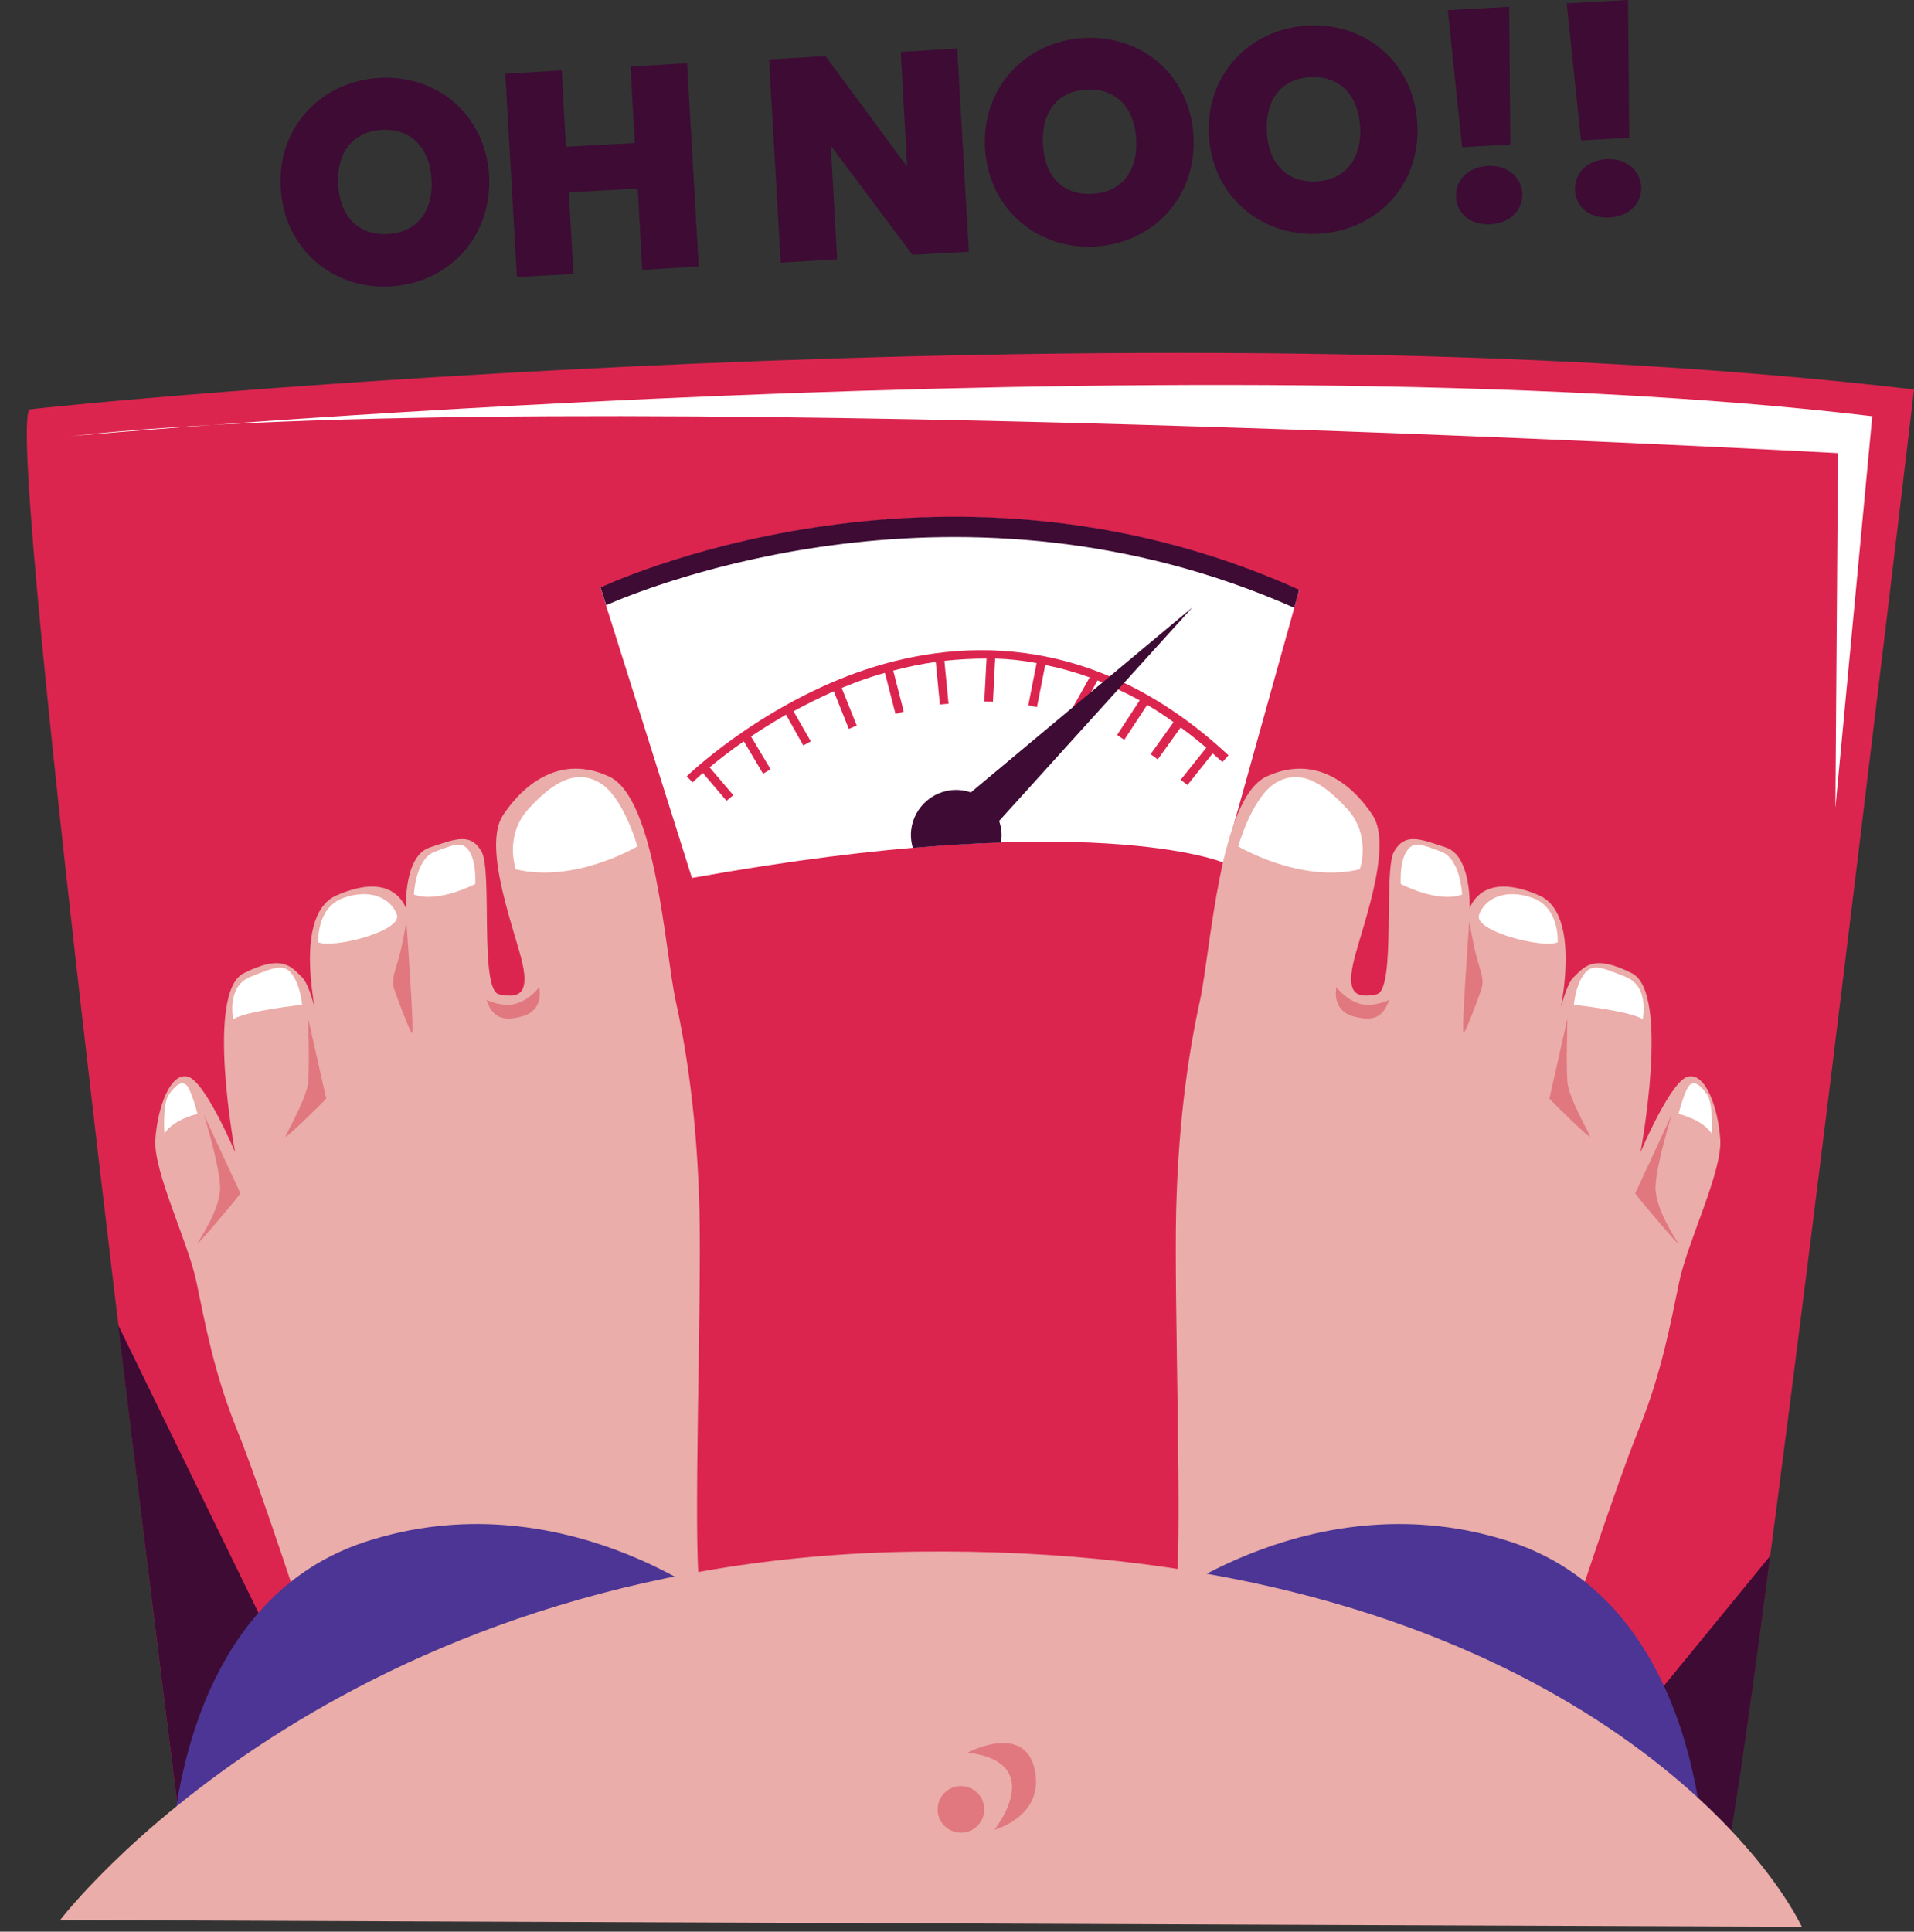 <?xml version="1.0" encoding="UTF-8"?><svg xmlns="http://www.w3.org/2000/svg" xmlns:xlink="http://www.w3.org/1999/xlink" height="513.3" preserveAspectRatio="xMidYMid meet" version="1.0" viewBox="-1.9 0.0 508.7 513.3" width="508.7" zoomAndPan="magnify"><rect x="-1.9" y="0.0" width="508.7" height="513.3" fill="#333333" stroke="none"/><g><g><g><g><g id="change1_1"><path d="M47.5,497.3c0,0-49.4-387.2-41.4-388.5c8-1.3,296.4-29.4,500.7-5.3c0,0-44.9,380.5-51.2,395.2 C449.4,513.3,47.5,497.3,47.5,497.3z" fill="#db254f"/></g><g id="change2_1"><path d="M412,482.6l-228.1,19.2c117.2,3.3,268,5.7,271.8-3.2c1.8-4.2,6.8-38.5,12.9-85.2L412,482.6z M47.5,497.3 c0,0,21.2,0.8,53.8,2L29.5,352.1C39,430.4,47.5,497.3,47.5,497.3z" fill="#3d0b34"/></g><g id="change3_6"><path d="M16.8,115.9c0,0,299.1-26.7,478.9-5.3l-9.8,104.1l0.7-94.3C486.5,120.4,145,101.7,16.8,115.9z" fill="#fff"/></g><g><g id="change3_7"><path d="M182,233.3l-24.3-77.1c0,0,89.6-42.7,185.7,0.6l-20.2,72.4C323.3,229.2,287.7,214.3,182,233.3z" fill="#fff"/></g><g id="change1_2"><path d="M324.6,200.7c-36.7-34.2-74-30.8-98.7-22c-26.7,9.6-45.1,27.4-45.3,27.6l1.6,1.6c0,0,1-1,2.7-2.5l6.3,7.4 l1.8-1.5l-6.3-7.4c2.3-1.9,5.3-4.3,9.1-6.9l5.1,8.6l2-1.2l-5.2-8.7c2.8-1.9,5.9-3.8,9.3-5.8l4.6,8.2l2-1.1L209,189 c3.3-1.8,6.9-3.6,10.7-5.3l4,10l2.1-0.9l-4-10c1.6-0.6,3.2-1.3,4.9-1.9c2.2-0.8,4.4-1.5,6.6-2.1l2.8,10.9l2.2-0.6l-2.8-10.9 c3.8-1,7.6-1.8,11.3-2.3l1.1,11.3l2.3-0.2l-1.1-11.4c3.8-0.4,7.5-0.6,11.2-0.6l-0.6,11.4l2.3,0.1l0.6-11.5 c3.7,0.1,7.3,0.5,11,1.2l-2.2,11.2l2.3,0.5l2.2-11.2c4,0.8,7.9,1.9,11.8,3.3l-5.5,9.8l2,1.1l5.6-10.1c3.8,1.5,7.5,3.3,11.2,5.3 l-6,9.2l1.9,1.3l6.1-9.3c2.4,1.4,4.7,2.9,7,4.6l-6.1,8.5l1.9,1.4l6.1-8.5c2.3,1.7,4.6,3.5,6.8,5.4l-6.8,8.5l1.8,1.4l6.7-8.4 c0.9,0.8,1.7,1.5,2.6,2.3L324.6,200.7z" fill="#db254f"/></g><g id="change2_3"><path d="M342.1,161.5l1.3-4.8c-96.1-43.3-185.7-0.6-185.7-0.6l1.5,4.7C171.1,155.6,253.7,122.4,342.1,161.5z" fill="#3d0b34"/></g><g id="change2_4"><path d="M252.2,209.9c-6.6,0-12,5.4-12,12c0,1.2,0.2,2.3,0.5,3.4c8.5-0.7,16.3-1.2,23.4-1.4c0.1-0.6,0.2-1.3,0.2-2 C264.2,215.3,258.8,209.9,252.2,209.9z" fill="#3d0b34"/></g><g id="change2_5"><path d="M249.5 216.1L315 161.4 260.7 221.4z" fill="#3d0b34"/></g></g></g><g><g><g id="change4_1"><path d="M80.7,436.4c0,0-13.2-40.7-19.5-56.2s-8.6-28.7-10.9-39.6c-2.3-10.9-11.5-29.3-10.9-37.9 c0.6-8.6,4-17.8,8.6-16.6c4.6,1.1,12.6,20.1,12.6,20.1s-8-42.5,2.3-47.6c10.3-5.2,12.6-1.7,15.5,1.1c2.9,2.9,5.2,16.6,5.2,16.6 s-9.2-32.7,4-38.4c13.2-5.7,17.2,0.6,18.4,3.4c0,0-0.6-13.8,6.3-16.1c6.9-2.3,10.9-4,13.8,1.1c2.9,5.2-0.6,36.7,4.6,37.9 c5.2,1.1,8,0,6.3-8c-1.7-8-10.9-31-5.2-39.6c5.7-8.6,15.5-16.1,28.1-10.3c12.6,5.7,14.9,46.5,17.8,59.7 c2.9,13.2,5.7,31.5,6.3,55.6s-1.7,87.2,0,99.8C185.7,434.1,80.7,436.4,80.7,436.4z" fill="#eaada9"/></g><g id="change5_1"><path d="M127.4,265.7c0,0,4.5,2.2,8.2,0.9c3.7-1.3,5.8-4.3,5.8-4.3s1.5,6-4.3,7.7 C131.3,271.7,128.9,270,127.4,265.7z" fill="#e1787f"/></g><g id="change5_2"><path d="M106.1,244.8c0,0,2.2,30.1,1.5,29.7c-0.6-0.4-3.9-9.2-4.7-11.6s0-4.3,1.1-8S106.1,244.8,106.1,244.8z" fill="#e1787f"/></g><g id="change5_3"><path d="M84.8,291.9c-0.4,0.6-11,11-10.8,10.1c0.2-0.9,5.6-10.1,6-14.4c0.4-4.3,0-17,0-17L84.8,291.9z" fill="#e1787f"/></g><g id="change5_4"><path d="M62,317.1c-1.7,2.4-11.8,14.2-11.4,13.3s6.2-9.2,6-15.1s-4.3-19.1-4.3-19.1L62,317.1z" fill="#e1787f"/></g><g id="change3_1"><path d="M135.2,231c0,0-3.2-8.9,3.4-16.1c6.6-7.2,12.6-10.6,18.9-6.9c6.3,3.7,10,16.9,10,16.9S151,234.8,135.2,231 z" fill="#fff"/></g><g id="change3_2"><path d="M41.8,301.2c0,0-0.6-8,1.3-10.5c1.9-2.6,3.2-3.4,4.5-2.4c1.3,1.1,3,7.7,3,7.7S44.4,297.3,41.8,301.2z" fill="#fff"/></g><g id="change3_3"><path d="M60.1,270.8c0,0-1.9-8.6,4.5-11.2c6.5-2.6,9-3.7,11.2-0.6c2.2,3,2.6,8,2.6,8S64,268.5,60.1,270.8z" fill="#fff"/></g><g id="change3_4"><path d="M82.7,250.4c0,0-0.6-9.2,6.7-11.8c7.3-2.6,12.7,0.2,14.2,4.5C105,247.4,86.8,252.1,82.7,250.4z" fill="#fff"/></g><g id="change3_5"><path d="M108.1,237.7c0,0,0.4-9.5,5.6-11.4s7.3-3,9.2,0s1.5,8.6,1.5,8.6S114.5,240.1,108.1,237.7z" fill="#fff"/></g><g id="change6_1"><path d="M189.5,426.6c0,0-42.7-33.8-94.3-16.9C43.5,426.6,43.5,496,43.5,496L189.5,426.6z" fill="#4c3594"/></g></g><g><g id="change4_3"><path d="M414,436.4c0,0,13.2-40.7,19.5-56.2s8.6-28.7,10.9-39.6c2.3-10.9,11.5-29.3,10.9-37.9 c-0.6-8.6-4-17.8-8.6-16.6c-4.6,1.1-12.6,20.1-12.6,20.1s8-42.5-2.3-47.6c-10.3-5.2-12.6-1.7-15.5,1.1s-5.2,16.6-5.2,16.6 s9.2-32.7-4-38.4c-13.2-5.7-17.2,0.6-18.4,3.4c0,0,0.6-13.8-6.3-16.1s-10.9-4-13.8,1.1c-2.9,5.2,0.6,36.7-4.6,37.9 c-5.2,1.1-8,0-6.3-8s10.9-31,5.2-39.6c-5.7-8.6-15.5-16.1-28.1-10.3c-12.6,5.7-14.9,46.5-17.8,59.7 c-2.9,13.2-5.7,31.5-6.3,55.6c-0.6,24.1,1.7,87.2,0,99.8C309,434.1,414,436.4,414,436.4z" fill="#eaada9"/></g><g id="change5_7"><path d="M367.3,265.7c0,0-4.5,2.2-8.2,0.9s-5.8-4.3-5.8-4.3s-1.5,6,4.3,7.7C363.5,271.7,365.8,270,367.3,265.7z" fill="#e1787f"/></g><g id="change5_8"><path d="M388.6,244.8c0,0-2.2,30.1-1.5,29.7c0.6-0.4,3.9-9.2,4.7-11.6s0-4.3-1.1-8 C389.7,251.3,388.6,244.8,388.6,244.8z" fill="#e1787f"/></g><g id="change5_9"><path d="M409.9,291.9c0.4,0.6,11,11,10.8,10.1c-0.2-0.9-5.6-10.1-6-14.4c-0.4-4.3,0-17,0-17L409.9,291.9z" fill="#e1787f"/></g><g id="change5_10"><path d="M432.7,317.1c1.7,2.4,11.8,14.2,11.4,13.3s-6.2-9.2-6-15.1s4.3-19.1,4.3-19.1L432.7,317.1z" fill="#e1787f"/></g><g id="change3_8"><path d="M359.5,231c0,0,3.2-8.9-3.4-16.1c-6.6-7.2-12.6-10.6-18.9-6.9c-6.3,3.7-10,16.9-10,16.9 S343.7,234.8,359.5,231z" fill="#fff"/></g><g id="change3_9"><path d="M453,301.2c0,0,0.6-8-1.3-10.5c-1.9-2.6-3.2-3.4-4.5-2.4c-1.3,1.1-3,7.7-3,7.7S450.4,297.3,453,301.2z" fill="#fff"/></g><g id="change3_10"><path d="M434.7,270.8c0,0,1.9-8.6-4.5-11.2c-6.5-2.6-9-3.7-11.2-0.6c-2.2,3-2.6,8-2.6,8S430.8,268.5,434.7,270.8z" fill="#fff"/></g><g id="change3_11"><path d="M412.1,250.4c0,0,0.6-9.2-6.7-11.8s-12.7,0.2-14.2,4.5C389.7,247.4,408,252.1,412.1,250.4z" fill="#fff"/></g><g id="change3_12"><path d="M386.7,237.7c0,0-0.4-9.5-5.6-11.4s-7.3-3-9.2,0s-1.5,8.6-1.5,8.6S380.2,240.1,386.7,237.7z" fill="#fff"/></g><g id="change6_2"><path d="M305.3,426.6c0,0,42.7-33.8,94.3-16.9c51.6,16.9,51.6,86.3,51.6,86.3L305.3,426.6z" fill="#4c3594"/></g></g><g><g id="change4_2"><path d="M14.1,510.2c0,0,73-96.1,227.9-97.9s220.7,71.2,235,99.7L14.1,510.2z" fill="#eaada9"/></g><g id="change5_5"><path d="M255.3,465.7c0,0,15.1-8,17.8,4.5s-10.7,16-10.7,16S276.7,468.4,255.3,465.7z" fill="#e1787f"/></g><g id="change5_6"><circle cx="253.5" cy="480.8" fill="#e1787f" r="6.2"/></g></g></g></g><g fill="#3d0b34" id="change2_2"><path d="M101.9,76.1C86.6,77,73.6,66.2,72.7,49.9c-0.9-16.2,10.8-28.3,26.2-29.2c15.4-0.9,28.3,9.8,29.2,26.1 C128.9,63,117.3,75.2,101.9,76.1z M101.2,62.2c7.7-0.4,12.1-6.1,11.6-14.5c-0.5-8.5-5.5-13.6-13.2-13.2 C91.8,35,87.5,40.6,88,49.1C88.4,57.4,93.3,62.6,101.2,62.2z"/><path d="M167.6,50.1l-18.3,1l1.2,21.7l-15,0.8l-3.1-54l15-0.9l1.1,20.3l18.3-1l-1.1-20.3l15-0.9l3.1,54l-15,0.9 L167.6,50.1z"/><path d="M252.5,12.9l3.1,54l-15,0.8l-21.7-29l1.7,30.2l-15,0.9l-3.1-54l15-0.9l21.7,29.4l-1.7-30.5L252.5,12.9z"/><path d="M289.2,65.5c-15.3,0.9-28.4-9.9-29.3-26.1C259,23.1,270.8,11,286.1,10.1c15.4-0.9,28.3,9.8,29.2,26.1 C316.2,52.4,304.6,64.6,289.2,65.5z M288.5,51.5c7.7-0.4,12.1-6.1,11.6-14.5c-0.5-8.5-5.5-13.6-13.2-13.2 c-7.8,0.4-12.1,6.1-11.6,14.6C275.7,46.8,280.6,52,288.5,51.5z"/><path d="M348.7,62.1c-15.3,0.9-28.4-9.9-29.3-26.1c-0.9-16.2,10.8-28.3,26.2-29.2c15.4-0.9,28.3,9.8,29.2,26.1 C375.7,49.1,364.1,61.2,348.7,62.1z M348,48.2c7.7-0.4,12.1-6.1,11.6-14.5c-0.5-8.5-5.5-13.6-13.2-13.2 c-7.8,0.4-12.1,6.1-11.6,14.6C335.2,43.4,340.1,48.6,348,48.2z"/><path d="M382.9,2.7l16.3-0.9l0.3,36.6l-12.8,0.7L382.9,2.7z M394.3,59.6c-5.4,0.3-9-2.9-9.2-7.2 c-0.2-4.4,3-8,8.4-8.3c5.3-0.3,8.9,3,9.2,7.3C402.8,55.7,399.6,59.3,394.3,59.6z"/><path d="M414.5,0.9L430.8,0l0.3,36.6l-12.8,0.7L414.5,0.9z M425.9,57.8c-5.4,0.3-9-2.9-9.2-7.2c-0.2-4.4,3-8,8.4-8.3 c5.3-0.3,8.9,3,9.2,7.3C434.5,53.9,431.2,57.5,425.9,57.8z"/></g></g></g></svg>